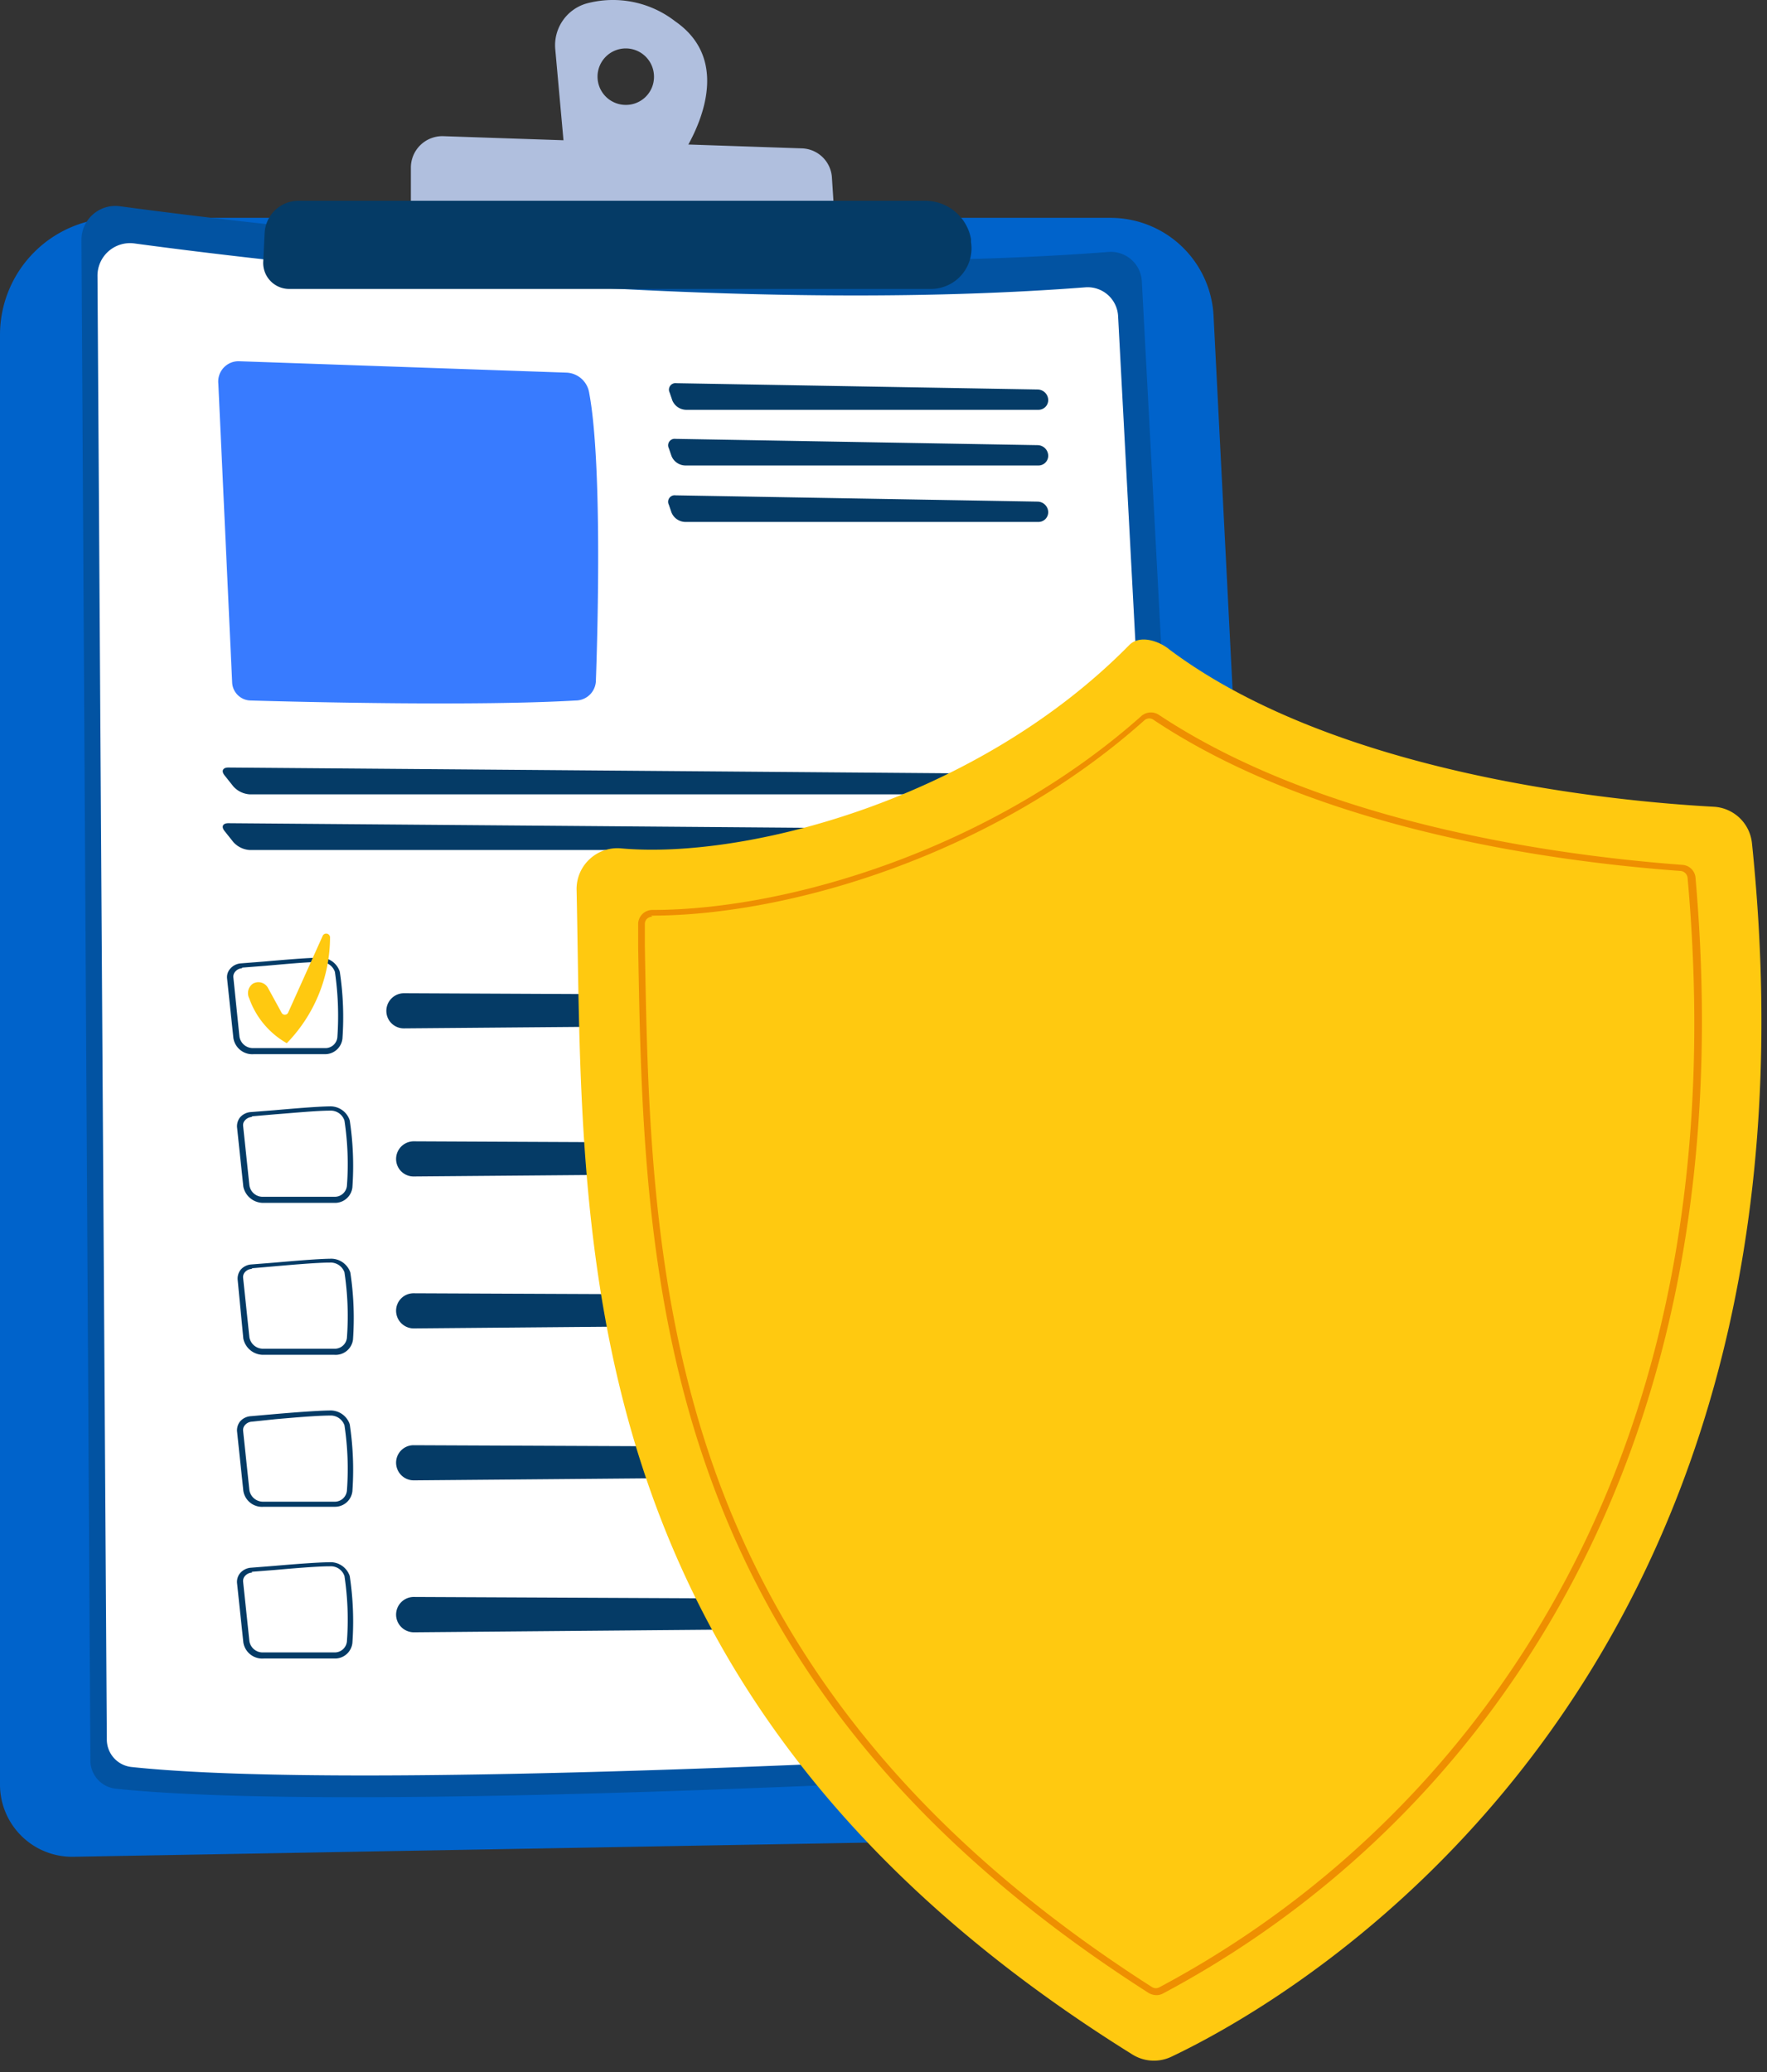 <svg width="87" height="102" viewBox="0 0 87 102" xmlns="http://www.w3.org/2000/svg">
    <rect x="0" y="0" width="87" height="102" fill="#333333" stroke="none"/>
    <g fill-rule="nonzero" fill="none">
        <path d="M0 16.484a5.76 5.76 0 0 1 5.75-5.76h48.93a5.08 5.08 0 0 1 5.07 4.81l3.61 70.94a3.74 3.74 0 0 1-3.67 3.93l-56.08 1A3.553 3.553 0 0 1 0 87.855v-71.37z" fill="#0063CB"/>
        <path d="M4.01 11.824a1.67 1.67 0 0 1 1.9-1.67c6.68.9 29.65 3.71 48.65 2.25a1.53 1.53 0 0 1 1.66 1.46l3.79 71.25a1.78 1.78 0 0 1-1.67 1.87c-8 .47-40.89 2.3-52.63 1.07a1.4 1.4 0 0 1-1.26-1.39l-.44-74.84z" fill="#0253A2"/>
        <path d="M4.8 13.604a1.602 1.602 0 0 1 1.82-1.62c6.43.87 28.54 3.57 46.82 2.16a1.5 1.5 0 0 1 1.61 1.41l3.64 68.57a1.72 1.72 0 0 1-1.57 1.86c-7.69.45-39.35 2.21-50.65 1a1.36 1.36 0 0 1-1.21-1.35l-.46-72.03z" fill="#FFF"/>
        <path d="m10.75 18.894.68 14.7c.021.49.42.88.91.89 2.72.08 11.21.28 16 0a1 1 0 0 0 1-1c.1-2.76.3-10.79-.33-14.14a1.18 1.18 0 0 0-1.12-1l-16.09-.56a1 1 0 0 0-1.05 1.11z" fill="#387BFF"/>
        <path d="M51.12 20.174a.48.48 0 0 0 .49-.5.53.53 0 0 0-.51-.5l-17.8-.31a.32.32 0 0 0-.33.46l.13.38a.75.75 0 0 0 .67.47h17.35zM33.26 21.604a.32.32 0 0 0-.33.46l.13.38a.75.75 0 0 0 .67.47h17.39a.48.48 0 0 0 .49-.5.53.53 0 0 0-.51-.5l-17.84-.31zM33.26 24.384a.32.32 0 0 0-.33.46l.13.38a.75.75 0 0 0 .67.47h17.39a.48.48 0 0 0 .49-.49.53.53 0 0 0-.51-.51l-17.84-.31zM52.8 39.104a.47.47 0 0 0 .47-.5.54.54 0 0 0-.54-.49l-41.49-.33c-.27 0-.36.17-.18.39l.43.54c.208.232.5.372.81.39h40.5zM11.24 40.524c-.27 0-.36.17-.18.39l.43.54c.208.232.5.372.81.39h40.5a.47.47 0 0 0 .47-.5.54.54 0 0 0-.54-.49l-41.49-.33zM16.47 59.214h-3.49a1 1 0 0 1-1-.8l-.31-2.93a.71.71 0 0 1 .15-.48.77.77 0 0 1 .54-.26l1.14-.09c.93-.08 2.08-.18 2.72-.19a1 1 0 0 1 1 .69 15 15 0 0 1 .13 3.3.86.86 0 0 1-.88.76zm-4.06-4.23a.49.49 0 0 0-.35.17.34.34 0 0 0-.09.27l.31 2.93a.66.66 0 0 0 .69.56h3.49a.6.6 0 0 0 .62-.53 14.3 14.3 0 0 0-.12-3.22.71.71 0 0 0-.71-.49c-.64 0-1.78.11-2.7.18l-1.15.1.01.03zM19.53 57.274a.86.86 0 0 0 .85.64l32.28-.27a.67.67 0 0 0 .65-.67.65.65 0 0 0-.65-.64l-32.29-.15a.87.87 0 0 0-.84 1.09zM16.47 66.694h-3.49a1 1 0 0 1-1-.8l-.28-2.91a.71.71 0 0 1 .15-.48.77.77 0 0 1 .54-.26l1.14-.09c.93-.08 2.08-.18 2.72-.19a1 1 0 0 1 1 .68 15.09 15.09 0 0 1 .13 3.3.86.86 0 0 1-.91.75zm-4.06-4.23a.48.48 0 0 0-.35.16.37.37 0 0 0-.09.28l.31 2.93a.68.68 0 0 0 .69.56h3.49a.6.6 0 0 0 .62-.53 14.43 14.43 0 0 0-.12-3.23.72.72 0 0 0-.72-.48c-.63 0-1.77.1-2.69.18l-1.15.1.01.03zM19.53 64.744a.87.87 0 0 0 .85.65l32.28-.28a.65.65 0 0 0 .65-.66.67.67 0 0 0-.65-.65l-32.29-.14a.86.86 0 0 0-.84 1.08zM16.47 74.174h-3.49a.93.93 0 0 1-1-.79l-.31-2.93a.71.71 0 0 1 .15-.48.77.77 0 0 1 .54-.26l1.14-.1c.93-.08 2.08-.17 2.72-.18a1 1 0 0 1 1 .68 15.06 15.06 0 0 1 .13 3.3.86.86 0 0 1-.88.76zm-4.06-4.19a.49.49 0 0 0-.35.17.37.37 0 0 0-.09.28l.31 2.93a.68.68 0 0 0 .69.56h3.49a.6.6 0 0 0 .62-.54 14.37 14.37 0 0 0-.12-3.22.72.72 0 0 0-.72-.48c-.63 0-1.77.1-2.69.18l-1.14.12zM19.53 72.224a.87.87 0 0 0 .85.65l32.28-.28a.65.65 0 0 0 .65-.67.66.66 0 0 0-.65-.64l-32.29-.14a.86.86 0 0 0-.84 1.08zM16.47 81.644h-3.49a.94.94 0 0 1-1-.8l-.31-2.92a.68.68 0 0 1 .15-.48.78.78 0 0 1 .54-.27l1.14-.09c.93-.08 2.08-.17 2.72-.18a1 1 0 0 1 1 .68 15 15 0 0 1 .13 3.3.86.86 0 0 1-.88.76zm-4.06-4.23a.49.49 0 0 0-.35.17.37.37 0 0 0-.09.28l.31 2.93a.66.66 0 0 0 .69.55h3.49a.6.6 0 0 0 .62-.54 14.37 14.37 0 0 0-.12-3.22.71.71 0 0 0-.72-.48c-.63 0-1.77.1-2.69.18l-1.15.09.01.04zM19.53 79.704a.88.88 0 0 0 .85.65l32.28-.28a.65.65 0 0 0 .65-.67.66.66 0 0 0-.65-.64l-32.29-.15a.87.87 0 0 0-.84 1.09zM15.98 51.894h-3.49a.94.94 0 0 1-1-.8l-.31-2.93a.62.62 0 0 1 .15-.47.76.76 0 0 1 .53-.27l1.15-.09c.92-.08 2.07-.18 2.72-.19a1 1 0 0 1 1 .69 15 15 0 0 1 .13 3.3.86.86 0 0 1-.88.76zm-4.06-4.23a.47.47 0 0 0-.34.17.37.37 0 0 0-.09.28l.3 2.92a.67.67 0 0 0 .7.56h3.49a.59.59 0 0 0 .63-.53 15 15 0 0 0-.12-3.22.73.73 0 0 0-.72-.49c-.64 0-1.78.11-2.7.19l-1.15.09v.03zM19.05 49.984c.1.38.447.644.84.64l32.29-.27a.67.67 0 0 0 .65-.67.66.66 0 0 0-.66-.64l-32.28-.15a.87.87 0 0 0-.84 1.09z" fill="#053B66"/>
        <path d="M12.45 48.424a.54.54 0 0 1 .74.2l.68 1.24a.18.18 0 0 0 .31 0l1.71-3.8a.19.19 0 0 1 .36.08 7.5 7.5 0 0 1-2.13 5.21 4.12 4.12 0 0 1-1.85-2.21.57.57 0 0 1 .18-.72z" fill="#FFC910"/>
        <path d="M33.25 1.054a5 5 0 0 0-4.38-.88 2.14 2.14 0 0 0-1.53 2.26l.46 5.1 5.55.45s3.37-4.52-.1-6.93zm-2.44 4.11a1.39 1.39 0 1 1 1.39-1.38 1.38 1.38 0 0 1-1.39 1.38z" fill="#B0BFDE"/>
        <path d="M28.36 5.384a.14.14 0 0 1-.14-.12l-.1-.81a.13.13 0 0 1 .12-.14.13.13 0 0 1 .15.12l.07.81a.13.13 0 0 1-.12.14h.02zm-.15-1.58a.13.13 0 0 1-.09-.13l-.06-.61a2.06 2.06 0 0 1 1.42-2.16 4.11 4.11 0 0 1 2-.09.14.14 0 0 1 0 .27 3.82 3.82 0 0 0-1.9.07 1.78 1.78 0 0 0-1.27 1.88v.62a.12.12 0 0 1-.12.14l.02.01zM20.23 10.824v-2.56a1.55 1.55 0 0 1 1.61-1.56l17.65.6a1.53 1.53 0 0 1 1.47 1.43l.16 2.46-20.89-.37z" fill="#B0BFDE"/>
        <path d="M26.81 7.664h-.76a.13.13 0 0 1-.14-.13.14.14 0 0 1 .14-.14h.76a.13.13 0 0 1 .13.14.13.13 0 0 1-.13.13zM21.18 9.984a.13.13 0 0 1-.13-.13v-1c0-.8.65-1.45 1.45-1.45h2.79a.13.13 0 0 1 .13.14.13.13 0 0 1-.13.13H22.5a1.19 1.19 0 0 0-1.19 1.18v1a.13.13 0 0 1-.13.13z" fill="#B0BFDE"/>
        <path d="M13.03 11.464a1.67 1.67 0 0 1 1.66-1.58h30.87a2.29 2.29 0 0 1 2.25 1.89v.15a2 2 0 0 1-1.94 2.3H14.24a1.28 1.28 0 0 1-1.28-1.34l.07-1.42z" fill="#053B66"/>
        <path d="M29.03 42.294a2 2 0 0 1 1.56-.53c6.11.55 17.51-2.39 25-10 .51-.53 1.46-.23 2 .22 8.28 6.19 22 7.47 26.79 7.73a2 2 0 0 1 1.88 1.8c4.34 41.88-22.93 57.05-28.58 59.73a2 2 0 0 1-1.93-.11c-28.18-17.55-27-40.38-27.36-57.3a2 2 0 0 1 .64-1.54z" fill="#FFC910"/>
        <path d="M56.93 98.215a.763.763 0 0 1-.38-.11c-10.81-6.91-17.85-15.12-21.54-25.26-3.29-9-3.45-18.17-3.59-26.26v-1.08a.7.7 0 0 1 .7-.71c6.68 0 16.72-3 24.08-9.55a.71.71 0 0 1 .85-.06c8.09 5.37 19.63 6.93 25.78 7.39a.69.69 0 0 1 .65.63c1.43 16.34-2 30.17-10.11 41.08a48.44 48.44 0 0 1-16.11 13.85.653.653 0 0 1-.33.08zm-24.81-53.09a.39.39 0 0 0-.27.11.351.351 0 0 0-.1.26v1.08c.14 8.06.3 17.2 3.57 26.16 3.66 10 10.66 18.22 21.41 25.09a.36.36 0 0 0 .36 0 48.27 48.27 0 0 0 16-13.75c8.08-10.85 11.46-24.6 10-40.86a.38.38 0 0 0-.34-.34c-6.19-.45-17.79-2-25.94-7.43a.36.36 0 0 0-.45 0c-7.43 6.65-17.55 9.63-24.3 9.63l.06.05z" fill="#EE8F01"/>
        <path d="M45.41 63.694a3.67 3.67 0 0 1 5.06 1.38l4.71 8.44a1.18 1.18 0 0 0 2.1-.09l11.68-26a1.3 1.3 0 0 1 2.49.56 51.32 51.32 0 0 1-14.94 35.72s-7-2.72-12.64-15.1a3.86 3.86 0 0 1 1.54-4.91z" fill="#FFC910"/>
    </g>
</svg>
